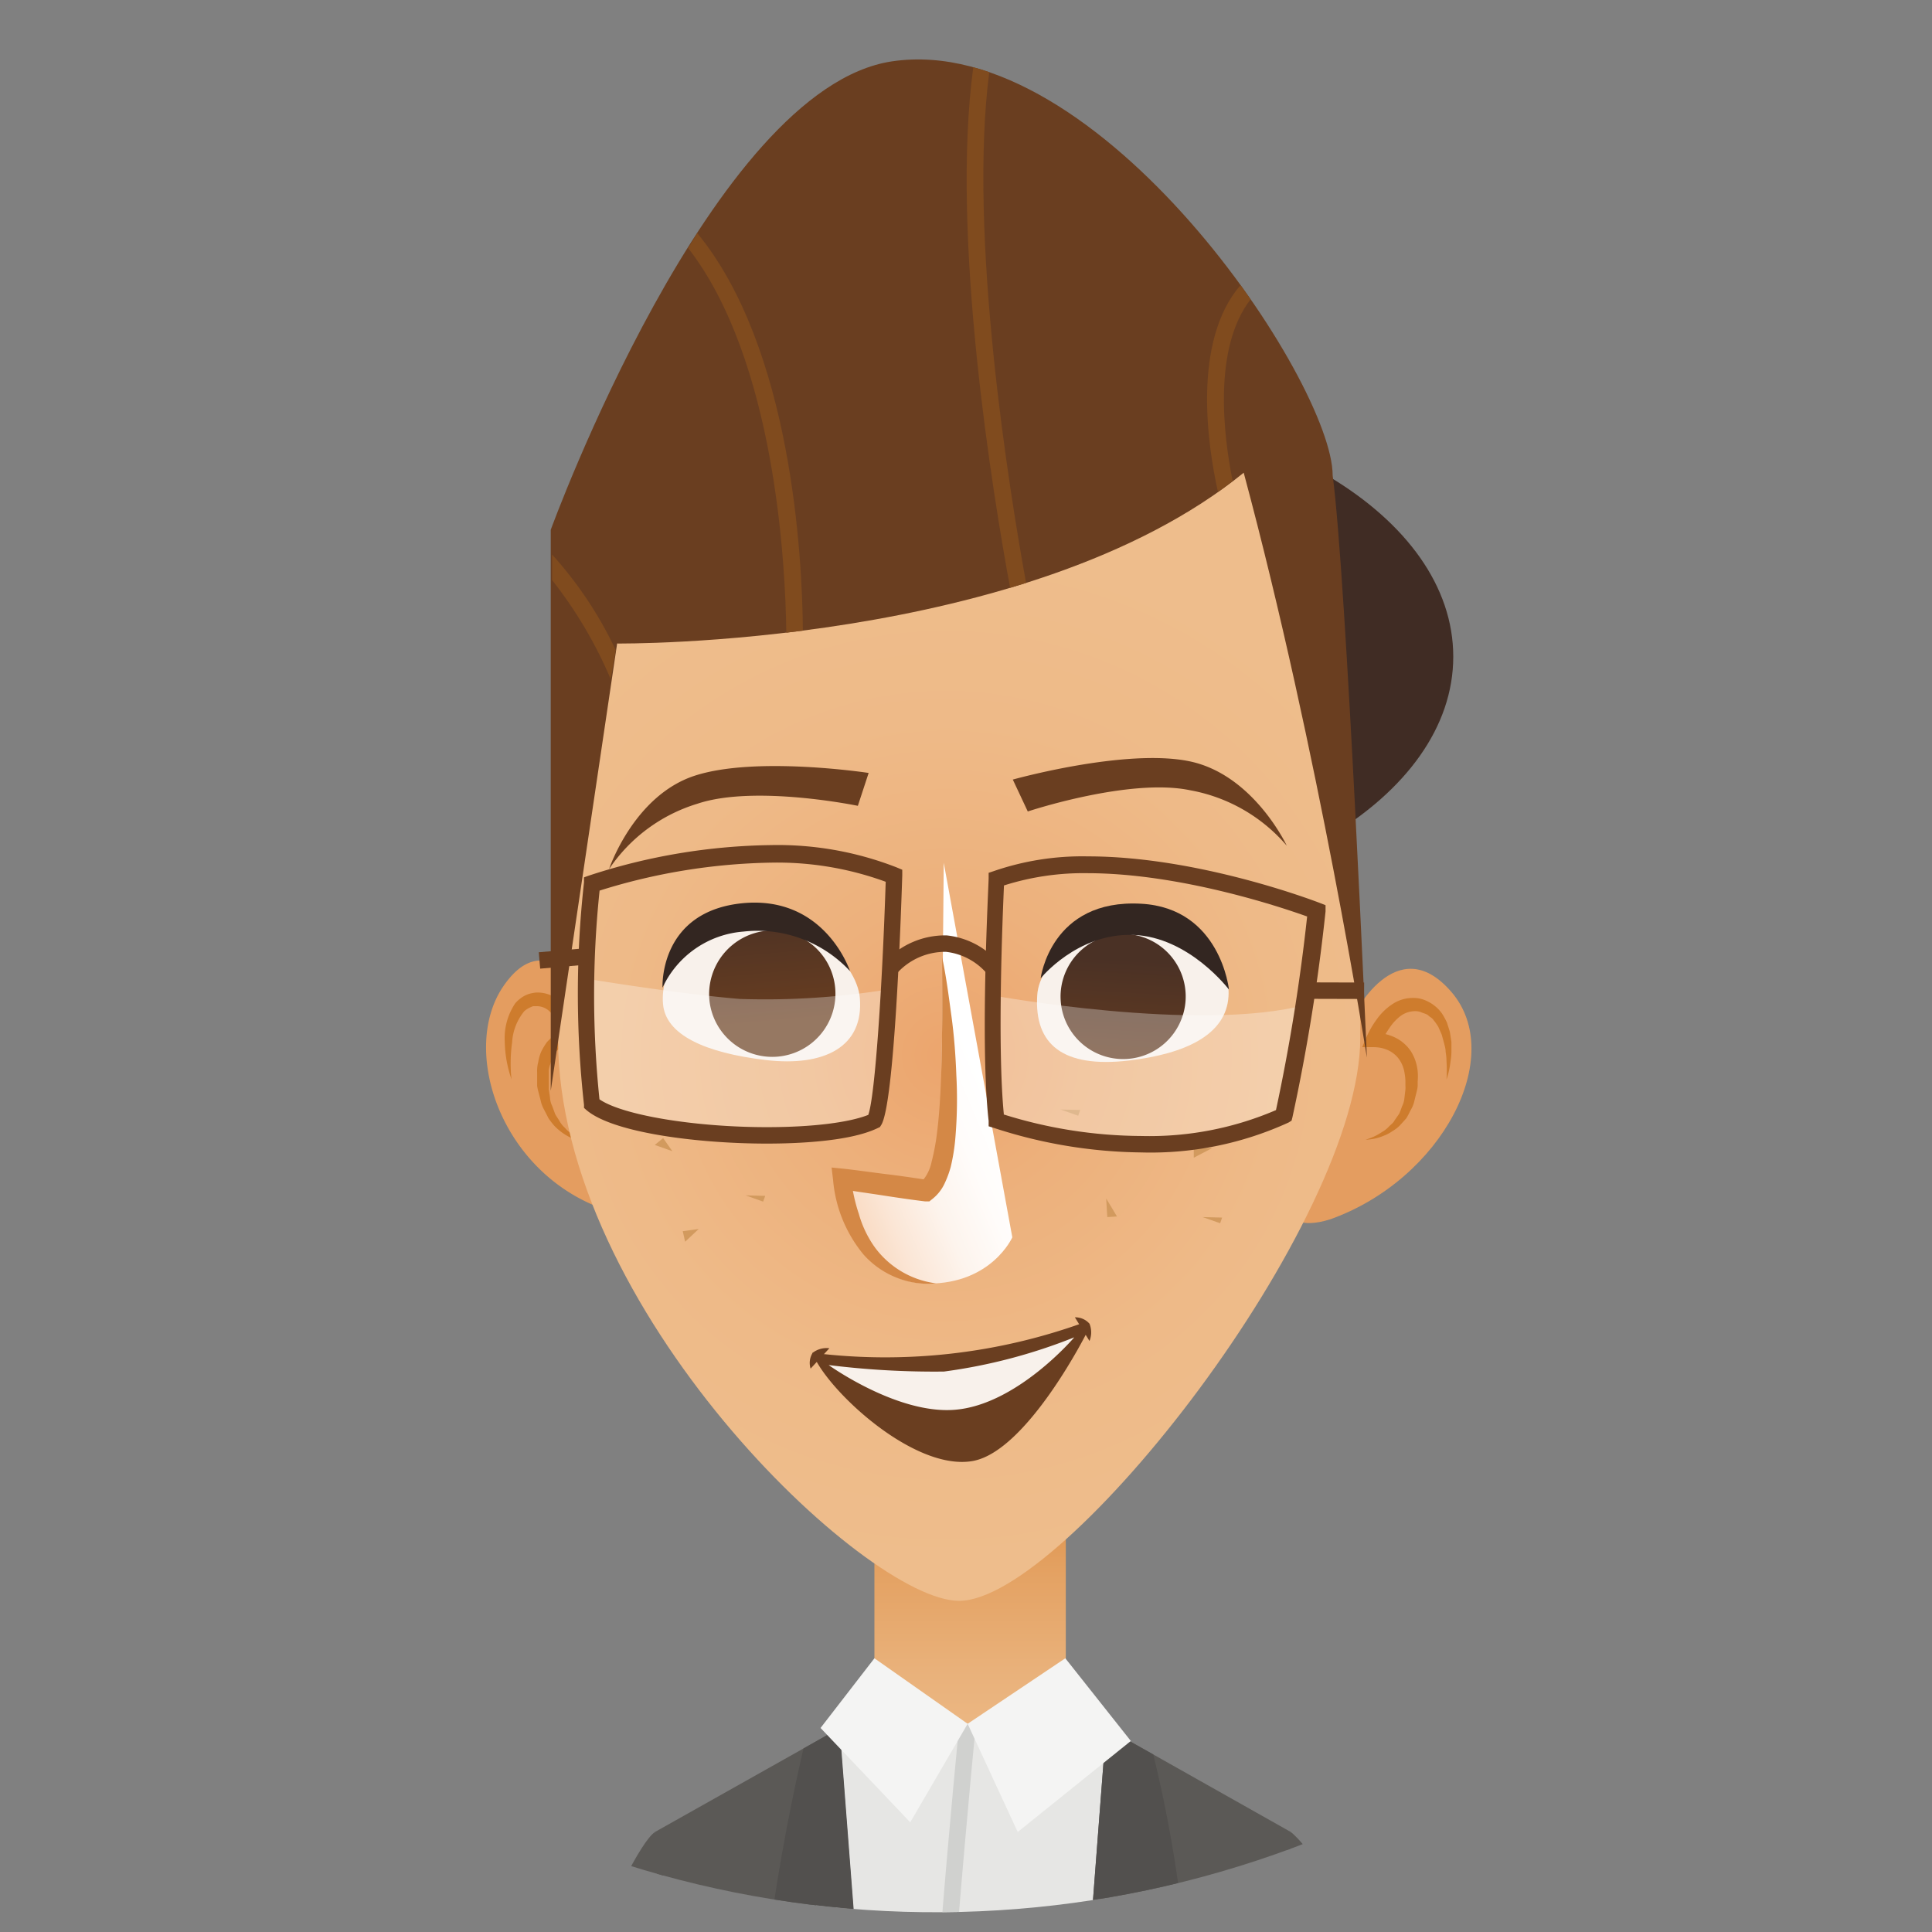 <?xml version="1.0" encoding="UTF-8"?> <svg xmlns="http://www.w3.org/2000/svg" xmlns:xlink="http://www.w3.org/1999/xlink" viewBox="0 0 157.47 157.47"><rect x="0" y="0" width="157.47" height="157.47" fill="#808080" stroke="none"/> <defs> <style>.cls-1{fill:none;}.cls-2{fill:#f8f1eb;}.cls-3{isolation:isolate;}.cls-4{clip-path:url(#clip-path);}.cls-5{fill:url(#linear-gradient);}.cls-6{fill:#e6e6e4;}.cls-7{fill:#d0d1cf;}.cls-8{fill:#5b5956;}.cls-9{fill:#52504e;}.cls-10{fill:#402c24;}.cls-11{fill:#e49d60;}.cls-12{fill:#ce7c2d;}.cls-13{fill:url(#radial-gradient);}.cls-14{mix-blend-mode:multiply;fill:url(#linear-gradient-2);}.cls-15{fill:#d48846;}.cls-16{clip-path:url(#clip-path-2);}.cls-17{fill:url(#linear-gradient-3);}.cls-18{fill:#6a3e20;}.cls-19{clip-path:url(#clip-path-3);}.cls-20{fill:url(#linear-gradient-4);}.cls-21{fill:#332621;}.cls-22{fill:#d29a5e;}.cls-23{fill:#804b1e;}.cls-24{fill:#f4f4f3;}.cls-25{fill:#fff;opacity:0.3;}</style> <clipPath id="clip-path"> <path class="cls-1" d="M159.84,72.25A83.61,83.61,0,1,1,76.23-11.36,83.6,83.6,0,0,1,159.84,72.25Z"></path> </clipPath> <linearGradient id="linear-gradient" x1="79.05" y1="149.83" x2="79.05" y2="116.17" gradientUnits="userSpaceOnUse"> <stop offset="0" stop-color="#eebd8c"></stop> <stop offset="0.19" stop-color="#edba87"></stop> <stop offset="0.41" stop-color="#e9b17a"></stop> <stop offset="0.64" stop-color="#e4a263"></stop> <stop offset="0.87" stop-color="#dc8e44"></stop> <stop offset="1" stop-color="#d78130"></stop> </linearGradient> <radialGradient id="radial-gradient" cx="-15433.72" cy="86.01" r="41.94" gradientTransform="matrix(-1, 0, 0, 1, -15356.6, 0)" gradientUnits="userSpaceOnUse"> <stop offset="0" stop-color="#eca56d"></stop> <stop offset="0.27" stop-color="#edb07b"></stop> <stop offset="0.65" stop-color="#eeba88"></stop> <stop offset="1" stop-color="#eebd8c"></stop> </radialGradient> <linearGradient id="linear-gradient-2" x1="-15436.05" y1="86.52" x2="-15419.68" y2="93.44" gradientTransform="matrix(-1, 0, 0, 1, -15356.6, 0)" gradientUnits="userSpaceOnUse"> <stop offset="0" stop-color="#fff"></stop> <stop offset="0.19" stop-color="#fffcfa"></stop> <stop offset="0.41" stop-color="#fdf4ed"></stop> <stop offset="0.63" stop-color="#fbe6d6"></stop> <stop offset="0.87" stop-color="#f8d4b7"></stop> <stop offset="1" stop-color="#f6c7a2"></stop> </linearGradient> <clipPath id="clip-path-2"> <path class="cls-1" d="M84.54,81.13c-.25,4,2.09,5.94,7.47,5.31,4.64-.55,7.93-2.16,8.12-5.23.18-2.84-2.08-4.95-6.72-5.23S84.71,78.23,84.54,81.13Z"></path> </clipPath> <linearGradient id="linear-gradient-3" x1="-202.15" y1="-628.02" x2="-202.15" y2="-617.47" gradientTransform="matrix(1, 0.06, -0.06, 0.95, 256.96, 687)" gradientUnits="userSpaceOnUse"> <stop offset="0" stop-color="#4a3125"></stop> <stop offset="1" stop-color="#6a3e20"></stop> </linearGradient> <clipPath id="clip-path-3"> <path class="cls-2" d="M70.08,81.32c.35,4-2.89,5.64-7.66,5.08-5-.59-8.17-2.07-8.38-4.57-.25-2.83,2-6.62,6.78-7S69.83,78.42,70.08,81.32Z"></path> </clipPath> <linearGradient id="linear-gradient-4" x1="1409.64" y1="383.11" x2="1409.64" y2="394.18" gradientTransform="matrix(0.89, -0.08, 0.08, 0.91, -1221.28, -162.55)" xlink:href="#linear-gradient-3"></linearGradient> </defs> <g class="cls-3"> <g id="Слой_1" data-name="Слой 1"> <g class="cls-4"> <path class="cls-5" d="M78.87,153c5.39,0,8-5,8-5V113.35H71.27v32.37S73.47,153,78.87,153Z"></path> <path class="cls-6" d="M89.54,157.05l.5-14.81L78.87,140.5l-10.43.35-2.34,4.76.46,10.45A139.51,139.51,0,0,0,89.54,157.05Z"></path> <path class="cls-7" d="M79.54,140.57l-1.34-.13c-.07.66-.8,8.06-1.48,16.53l1.35.06C78.78,148.32,79.52,140.73,79.54,140.57Z"></path> <path class="cls-8" d="M105.21,149.32,94,143l-3.84-2.16s-.52,6.71-1.24,16.22a114.3,114.3,0,0,0,16-1.73C105.12,151.61,105.21,149.32,105.21,149.32Z"></path> <path class="cls-9" d="M94,143l-3.84-2.16s-.52,6.71-1.24,16.22c2.5-.1,5-.24,7.49-.5A107.21,107.21,0,0,0,94,143Z"></path> <path class="cls-8" d="M65.49,142.51l-12.11,6.81s.07,1.74.23,4.63c5.32,1.08,10.67,1.92,16,2.48-.7-9.17-1.2-15.58-1.2-15.58Z"></path> <path class="cls-8" d="M105.21,149.32c-.45,2.12-.82,4.17-1.15,6.17,1.64-.29,3.28-.61,4.91-1C106.72,150.43,105.21,149.32,105.21,149.32Z"></path> <path class="cls-8" d="M50.79,153.34c1.17.26,2.33.51,3.5.74-.53-2.93-.91-4.76-.91-4.76C52.81,149.71,51.91,151.15,50.79,153.34Z"></path> <path class="cls-9" d="M65.49,142.51c-.29,1.24-1.55,6.68-2.48,13.07,2.21.33,4.42.62,6.63.85-.7-9.17-1.2-15.58-1.2-15.58Z"></path> <path class="cls-10" d="M49.29,53.52c0,11.45,15.48,20.73,34.58,20.73S118.45,65,118.45,53.52,103,32.79,83.87,32.79,49.29,42.07,49.29,53.52Z"></path> <path class="cls-11" d="M110.24,82.92s3.54-7.29,8.05-2.08-.74,15.3-9.89,18.55C98.88,102.31,110.24,82.92,110.24,82.92Z"></path> <path class="cls-12" d="M111.3,92.89a4.55,4.55,0,0,0,1.32-.61,2.38,2.38,0,0,0,.56-.43c.16-.18.37-.3.47-.51l.39-.56c.1-.21.17-.43.25-.64a1.8,1.8,0,0,0,.18-.65l.08-.68a2.11,2.11,0,0,0,0-.32l0-.37a4.05,4.05,0,0,0-.07-.66,2.64,2.64,0,0,0-.45-1.13,2.26,2.26,0,0,0-.89-.73,2.81,2.81,0,0,0-.58-.19,3.17,3.17,0,0,0-.58-.06l-.95,0,.36-.85a7.55,7.55,0,0,1,.84-1.44,4.77,4.77,0,0,1,1.22-1.19,3,3,0,0,1,1.74-.53,2.46,2.46,0,0,1,1,.2,3.13,3.13,0,0,1,.69.4,2.93,2.93,0,0,1,.65.67,5.56,5.56,0,0,1,.41.75c.08.26.17.52.24.78l.12.79c0,.27,0,.53,0,.79a4.9,4.9,0,0,1-.07.77,7.42,7.42,0,0,1-.33,1.5,12.68,12.68,0,0,0,0-1.51,4.63,4.63,0,0,0-.07-.74c0-.24-.07-.49-.13-.72l-.19-.69-.28-.64a4.51,4.51,0,0,0-.39-.55c-.12-.19-.3-.24-.42-.37s-.44-.19-.65-.29a1.44,1.44,0,0,0-.54-.06,2,2,0,0,0-1.09.4,3.94,3.94,0,0,0-.91,1,7,7,0,0,0-.67,1.18l-.59-.83a3.57,3.57,0,0,1,.89.1,4,4,0,0,1,.82.28A3.29,3.29,0,0,1,115,85.69a3.76,3.76,0,0,1,.55,1.63,4.55,4.55,0,0,1,0,.81l0,.37a2.29,2.29,0,0,1-.07.42l-.19.77a2.38,2.38,0,0,1-.29.75c-.12.23-.23.47-.37.7l-.54.6a3.16,3.16,0,0,1-.62.47,3,3,0,0,1-.69.36A4,4,0,0,1,111.3,92.89Z"></path> <path class="cls-11" d="M48.55,82.42s-3.6-7.7-7.5-2.07S41.38,97.43,51.7,99.2A71.74,71.74,0,0,0,48.55,82.42Z"></path> <path class="cls-12" d="M47.92,93.08a3.44,3.44,0,0,1-1.46-.38,4.63,4.63,0,0,1-1.26-.92,5.91,5.91,0,0,1-.49-.63l-.36-.7a2.56,2.56,0,0,1-.28-.74l-.2-.77a3.86,3.86,0,0,1-.09-.43l0-.37,0-.75a2.71,2.71,0,0,1,.09-.82,3.46,3.46,0,0,1,.24-.85,5.4,5.4,0,0,1,.46-.77,4.36,4.36,0,0,1,.68-.61A3.66,3.66,0,0,1,46,84a3.52,3.52,0,0,1,.91-.16l-.57.83a5.9,5.9,0,0,0-1.56-2.25,1.51,1.51,0,0,0-1-.41c-.09,0-.18,0-.28,0s-.2.07-.29.1a2,2,0,0,0-.47.3,4.39,4.39,0,0,0-1,2.56,12.34,12.34,0,0,0-.05,3,9.92,9.92,0,0,1-.55-3.08A5.07,5.07,0,0,1,42,81.77a2.69,2.69,0,0,1,.76-.61,2,2,0,0,1,.43-.17,3.7,3.7,0,0,1,.48-.09,2.73,2.73,0,0,1,1.8.56,5.14,5.14,0,0,1,1.17,1.26,8.64,8.64,0,0,1,.81,1.46l.32.79-.9,0a1.85,1.85,0,0,0-.54.09,2.3,2.3,0,0,0-.53.23,3.81,3.81,0,0,0-.43.37c-.13.14-.2.34-.32.49s-.12.38-.19.57a1.68,1.68,0,0,0-.13.63l0,.75v.37l0,.3.1.69a1.7,1.7,0,0,0,.17.67l.24.65c.1.21.25.39.36.59a2.13,2.13,0,0,0,.44.55,2.38,2.38,0,0,0,.53.47A4.07,4.07,0,0,0,47.92,93.08Z"></path> <path class="cls-13" d="M45.48,84.59c0,22.06,25.09,45.89,32.69,45.89,8.62,0,32.7-30.78,32.7-45.89,0-36.12-8.11-65.39-32.7-65.39C51.27,19.2,45.48,48.47,45.48,84.59Z"></path> <path class="cls-14" d="M76.92,70.32s-.18,22.33-.32,25-7.93.78-7.93.78.38,8.52,7,8.52c5.17,0,6.84-3.77,6.84-3.77Z"></path> <path class="cls-15" d="M76.29,104.6a6.72,6.72,0,0,1-3.18-.45,7.11,7.11,0,0,1-2.72-1.89,11,11,0,0,1-2.49-6.1l-.12-1,1,.1c1.16.13,2.31.3,3.46.44s2.31.31,3.46.49l-.6.15a3.42,3.42,0,0,0,.83-1.64,18.06,18.06,0,0,0,.43-2.26c.2-1.56.29-3.15.35-4.75.1-3.2.1-6.43.08-9.66.34,1.58.54,3.19.76,4.8s.34,3.23.4,4.85a36.78,36.78,0,0,1-.07,4.92,15.75,15.75,0,0,1-.39,2.51A8.14,8.14,0,0,1,77,96.44a3.47,3.47,0,0,1-1,1.28l-.25.2-.36,0c-1.15-.14-2.3-.31-3.46-.49s-2.3-.33-3.45-.53l.89-.84A13.72,13.72,0,0,0,70,98.94a8.83,8.83,0,0,0,1.25,2.65A7.34,7.34,0,0,0,76.29,104.6Z"></path> <path class="cls-2" d="M84.54,81.13c-.25,4,2.09,5.94,7.47,5.31,4.64-.55,7.93-2.11,8.12-5.23.18-2.84-2.28-5.18-6.92-5.47S84.71,78.23,84.54,81.13Z"></path> <g class="cls-16"> <path class="cls-17" d="M86.45,80.93a5.1,5.1,0,1,0,5.41-4.8A5.12,5.12,0,0,0,86.45,80.93Z"></path> </g> <path class="cls-18" d="M104.88,68.93s-2.71-5.8-7.93-6.88-14.4,1.49-14.4,1.49l1.22,2.6S92.06,63.38,97,64.41A13.53,13.53,0,0,1,104.88,68.93Z"></path> <path class="cls-18" d="M49.64,70.84s2-6,7-7.62S70.8,63,70.8,63l-.88,2.68s-8.4-1.74-13.08-.17A13.35,13.35,0,0,0,49.64,70.84Z"></path> <path class="cls-2" d="M70.08,81.32c.35,4-2.89,5.64-7.66,5.08-5-.59-8.17-2.07-8.38-4.57-.25-2.83,2-6.62,6.78-7S69.83,78.42,70.08,81.32Z"></path> <g class="cls-19"> <path class="cls-20" d="M57.82,81.51a5.15,5.15,0,1,0,4.68-5.65A5.2,5.2,0,0,0,57.82,81.51Z"></path> </g> <path class="cls-21" d="M84.82,79.74s.81-6.5,8.2-6.08c6.46.36,7.15,7,7.15,7s-3.25-4.31-7.82-4.46S84.82,79.74,84.82,79.74Z"></path> <path class="cls-21" d="M69.28,79.15s-2-6.14-8.68-5.54C53.67,74.25,54,80.5,54,80.5a7.94,7.94,0,0,1,6.59-4.57A10.3,10.3,0,0,1,69.28,79.15Z"></path> <polygon class="cls-22" points="98.81 93.57 97.3 93.57 97.3 94.36 98.81 93.57"></polygon> <polygon class="cls-22" points="90.16 97.68 90.25 99.2 91.04 99.15 90.16 97.68"></polygon> <polygon class="cls-22" points="86.44 90.43 87.88 90.94 88.04 90.47 86.44 90.43"></polygon> <polygon class="cls-22" points="98.02 99.2 99.45 99.7 99.61 99.24 98.02 99.2"></polygon> <polygon class="cls-22" points="60.77 97.43 62.2 97.94 62.37 97.47 60.77 97.43"></polygon> <polygon class="cls-22" points="53.37 93.32 54.8 93.83 54.05 92.76 53.37 93.32"></polygon> <polygon class="cls-22" points="55.84 101.21 56.95 100.17 55.65 100.35 55.84 101.21"></polygon> <path class="cls-18" d="M111.41,86.2s-1.67-39.06-2.79-47.45c0-7.58-19-36.26-35.91-33.75C58,7.18,44.89,43.18,44.89,43.18V88.9L50.3,52.45s33.47.37,51.07-13.92C107.51,61.39,111.41,86.2,111.41,86.2Z"></path> <path class="cls-23" d="M100.47,39.21c-.39.3-.79.6-1.2.88-.84-3.77-2.12-12.26,1.84-16.85l.82,1.16C98.85,28.37,99.72,35.51,100.47,39.21Z"></path> <path class="cls-23" d="M83.63,47.51l-1.3.4c-1.36-7.37-4.88-28.59-3-42.43.43.12.87.25,1.3.4C78.9,19.29,82.29,40.13,83.63,47.51Z"></path> <path class="cls-23" d="M56.83,19c7.69,9.35,8.56,26.38,8.61,32.4l-1.35.17c-.07-5.63-.92-22.23-8-31.35Z"></path> <path class="cls-23" d="M49.77,55.34A35.35,35.35,0,0,0,45,47.28l0-2.08A31.71,31.71,0,0,1,50.19,53Z"></path> <path class="cls-18" d="M88.22,107.84a47.58,47.58,0,0,1-22,2.42c1,2.83,8.19,9.69,13.07,8.82,4.42-.8,9.25-10.38,9.25-10.38Z"></path> <path class="cls-2" d="M87.56,109a44.2,44.2,0,0,1-10.62,2.79,69.56,69.56,0,0,1-9.4-.53s5.55,4,10.23,3.65C82.86,114.54,87.56,109,87.56,109Z"></path> <path class="cls-18" d="M88.8,109.3a1.87,1.87,0,0,0,0-1.41,1.53,1.53,0,0,0-1.19-.52Z"></path> <path class="cls-18" d="M67.6,109.89a1.86,1.86,0,0,0-1.36.37,1.53,1.53,0,0,0-.17,1.29Z"></path> <polygon class="cls-24" points="92.17 141.9 86.83 135.16 78.87 140.5 82.95 149.32 92.17 141.9"></polygon> <polygon class="cls-24" points="78.87 140.5 71.27 135.16 66.88 140.84 74.19 148.53 78.87 140.5"></polygon> <path class="cls-25" d="M47.92,79.79S55.2,81,60.3,81.42a62.38,62.38,0,0,0,12.17-.79l-1.2,10.71S61.89,95,48.23,90A91.66,91.66,0,0,1,47.92,79.79Z"></path> <path class="cls-25" d="M80.94,81.14s16.81,3.07,25.52.75c-.89,4.44-1.86,9-1.86,9s-9.86,4.57-23.4.4C80.91,86.16,80.94,81.14,80.94,81.14Z"></path> <path class="cls-18" d="M93,93.93h0a39.79,39.79,0,0,1-12-2l-.42-.13,0-.44c-.71-6.23,0-19.23,0-19.78l0-.44L81,71a22.18,22.18,0,0,1,7.67-1.2c9,0,18.49,3.64,18.89,3.79l.48.19,0,.51a157.44,157.44,0,0,1-2.7,16.78l-.07.27-.24.15A27,27,0,0,1,93,93.93Zm-11.21-3.1A38,38,0,0,0,93,92.59a26.14,26.14,0,0,0,11-2.11,154.81,154.81,0,0,0,2.54-15.78c-2.06-.74-10.33-3.53-17.93-3.53a21.34,21.34,0,0,0-6.78,1C81.73,74.46,81.27,85.21,81.82,90.83Z"></path> <path class="cls-18" d="M62.51,93.21c-5.55,0-12.53-.86-14.72-2.74l-.19-.17,0-.25a82.22,82.22,0,0,1,0-18.13l0-.41.39-.14a49.49,49.49,0,0,1,14.86-2.49,26.63,26.63,0,0,1,10.26,1.83l.43.18v.46c-.1,3.1-.63,18.66-1.72,20.35l-.1.16-.17.08C69.28,93.05,64.91,93.21,62.51,93.21ZM48.86,89.6c1.84,1.28,7.69,2.27,13.65,2.27,3.72,0,6.7-.38,8.26-1,.56-1.54,1.15-10.62,1.42-19a25.74,25.74,0,0,0-9.32-1.56,49.27,49.27,0,0,0-14,2.28A82.07,82.07,0,0,0,48.86,89.6Z"></path> <path class="cls-18" d="M73,79.45l-.93-1a6.68,6.68,0,0,1,5.08-2.21,6.47,6.47,0,0,1,4.29,2.27l-1,.84a5.16,5.16,0,0,0-3.34-1.77A5.31,5.31,0,0,0,73,79.45Z"></path> <rect class="cls-18" x="108.14" y="78.39" width="1.34" height="4.71" transform="translate(27.78 189.33) rotate(-89.84)"></rect> <rect class="cls-18" x="43.96" y="77.45" width="3.97" height="1.34" transform="translate(-6.54 4.23) rotate(-4.93)"></rect> </g> </g> </g> </svg> 